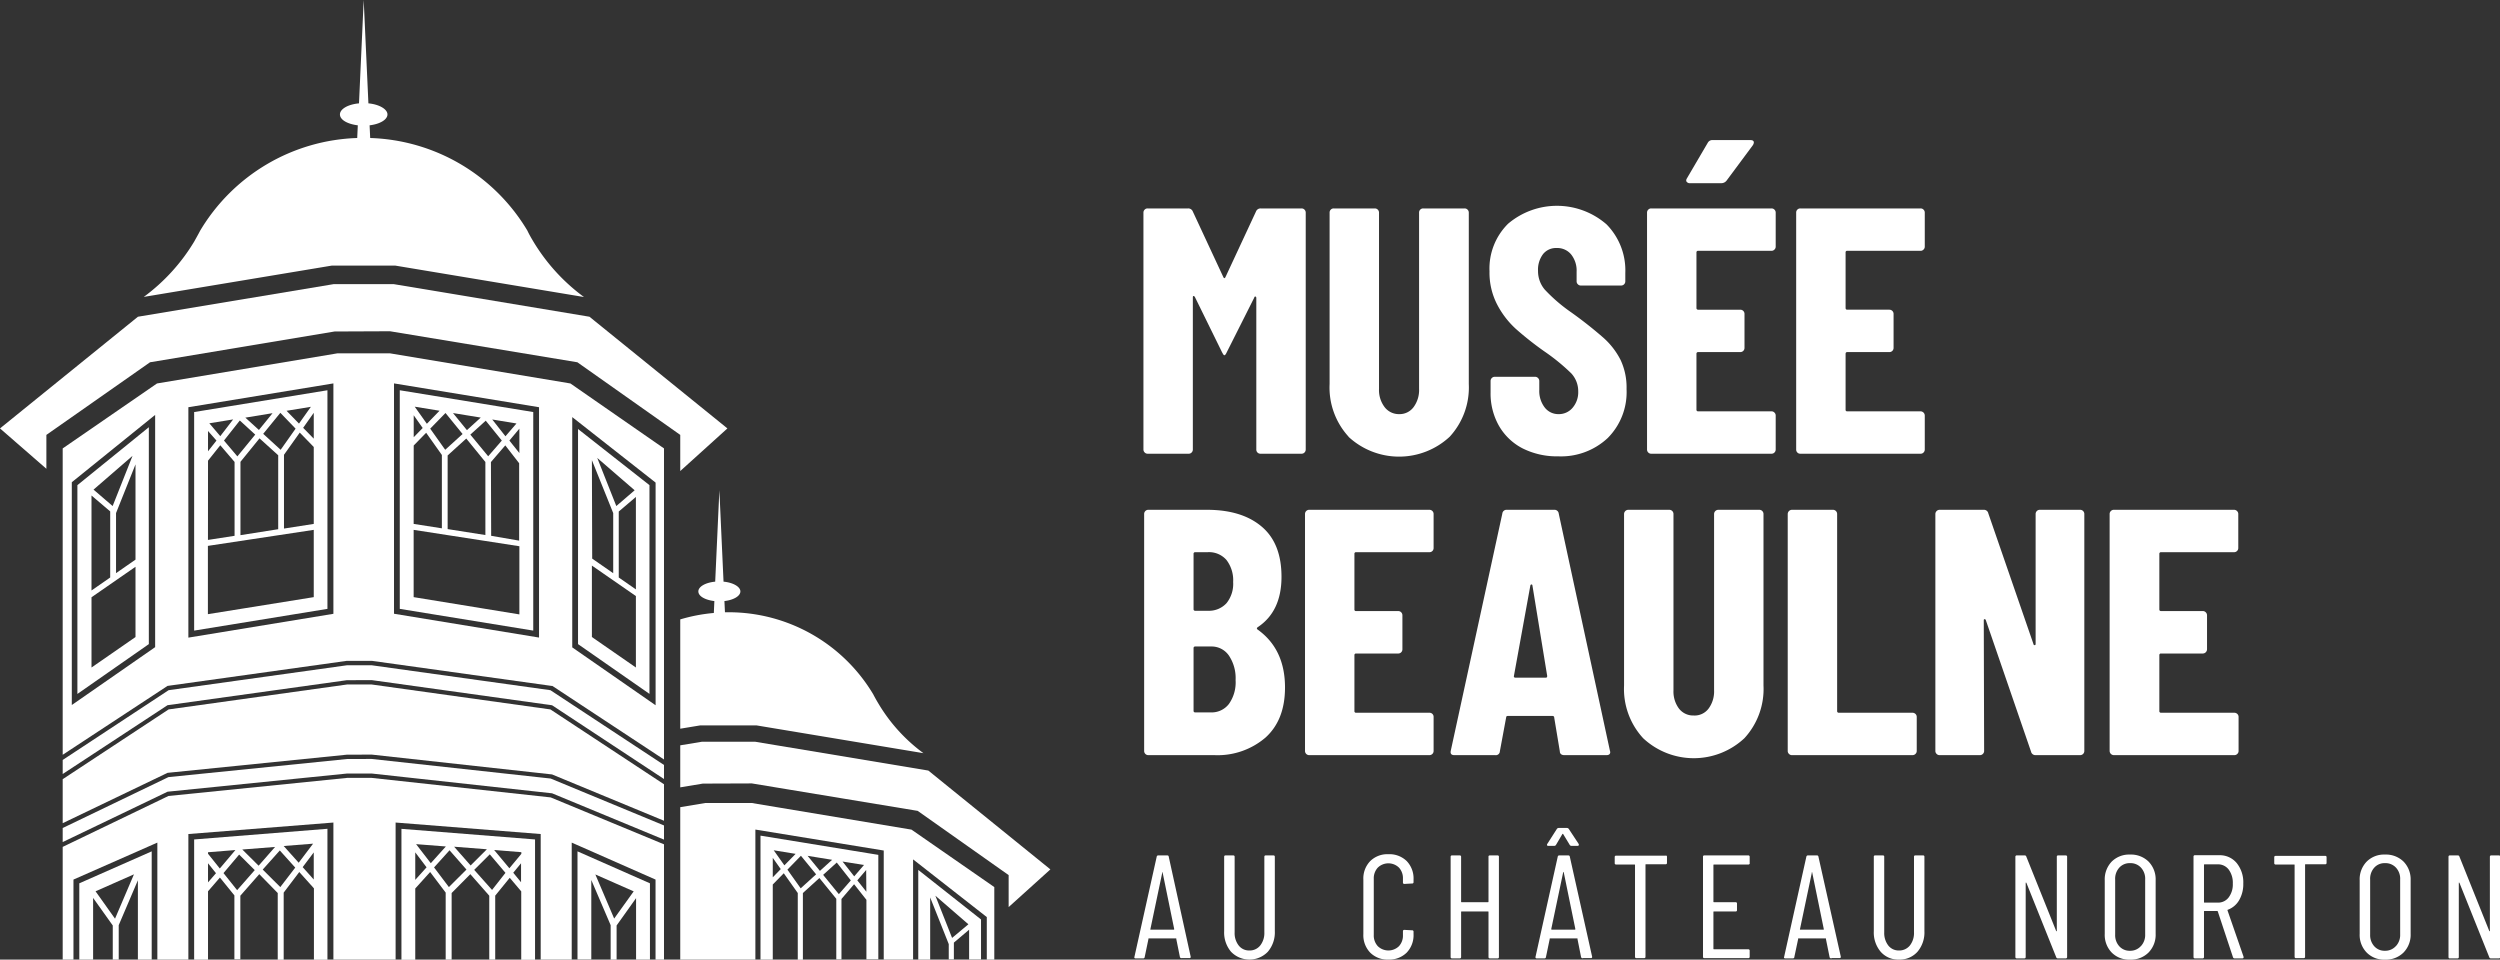 <svg xmlns="http://www.w3.org/2000/svg" viewBox="0 0 419.92 161.18"><rect x="0" y="0" width="419.92" height="161.18" fill="#333333" stroke="none"/><defs><style>.cls-1{fill:#fff;}</style></defs><title>logo-inverse</title><g id="Layer_2" data-name="Layer 2"><g id="Calque_1" data-name="Calque 1"><path class="cls-1" d="M192.27,76a.69.69,0,0,1-.21-.5V35.71a.69.69,0,0,1,.21-.5.65.65,0,0,1,.5-.2h6.77a.82.82,0,0,1,.82.53l5.12,11q.18.36.36,0l5.12-11a.82.82,0,0,1,.82-.53h6.83a.66.66,0,0,1,.5.2.69.69,0,0,1,.21.5v39.8a.69.69,0,0,1-.21.5.66.66,0,0,1-.5.2h-6.89a.68.68,0,0,1-.7-.7V50.08q0-.24-.15-.27t-.21.21l-4.59,9.12c-.16.35-.29.53-.41.53s-.22-.18-.41-.53l-4.54-9.24c-.07-.12-.15-.18-.23-.18s-.12.08-.12.24V75.51a.69.69,0,0,1-.21.5.65.65,0,0,1-.5.2h-6.88A.65.65,0,0,1,192.27,76Z"/><path class="cls-1" d="M226.53,73.36a12.22,12.22,0,0,1-3.2-8.86V35.71a.68.68,0,0,1,.2-.5.66.66,0,0,1,.5-.2h6.89a.68.68,0,0,1,.5.2.69.69,0,0,1,.21.5V65.32a4.72,4.72,0,0,0,.94,3.06A3,3,0,0,0,235,69.56a2.92,2.92,0,0,0,2.44-1.18,4.83,4.83,0,0,0,.92-3.06V35.71a.68.68,0,0,1,.7-.7H246a.66.66,0,0,1,.5.2.69.69,0,0,1,.21.5V64.5a12.22,12.22,0,0,1-3.21,8.86,12.49,12.49,0,0,1-17,0Z"/><path class="cls-1" d="M255.78,75.33a9.71,9.71,0,0,1-4-3.8,11,11,0,0,1-1.41-5.62V64a.7.7,0,0,1,.2-.5.69.69,0,0,1,.5-.21h6.77a.66.66,0,0,1,.5.21.67.67,0,0,1,.21.5V65.5a4.53,4.53,0,0,0,.91,2.94,2.87,2.87,0,0,0,2.33,1.12,3,3,0,0,0,2.35-1.06,4,4,0,0,0,.95-2.77,4.4,4.4,0,0,0-1.15-3A33.74,33.74,0,0,0,259.37,59a54.87,54.87,0,0,1-4.76-3.76,14.76,14.76,0,0,1-3.12-4.06,11.61,11.61,0,0,1-1.3-5.6,10.59,10.59,0,0,1,3.12-8,12.69,12.69,0,0,1,16.54.11A11,11,0,0,1,273,45.84v1.41a.7.7,0,0,1-.2.5.69.69,0,0,1-.5.21h-6.77a.66.66,0,0,1-.5-.21.67.67,0,0,1-.21-.5V45.66a4.35,4.35,0,0,0-.91-2.91,3,3,0,0,0-2.44-1.09,2.78,2.78,0,0,0-2.27,1,4.33,4.33,0,0,0-.86,2.85,4.78,4.78,0,0,0,1.12,3.12,27.17,27.17,0,0,0,4.36,3.77,69.11,69.11,0,0,1,5.5,4.33,12.64,12.64,0,0,1,2.89,3.74,10.87,10.87,0,0,1,1,4.88,10.91,10.91,0,0,1-3.18,8.24,11.48,11.48,0,0,1-8.3,3.06A12.83,12.83,0,0,1,255.78,75.33Z"/><path class="cls-1" d="M298.05,41.92a.67.67,0,0,1-.5.21h-12.3a.26.26,0,0,0-.3.29v9.3a.27.27,0,0,0,.3.3h7.06a.7.7,0,0,1,.5.2.69.69,0,0,1,.21.5v5.71a.69.69,0,0,1-.21.51.7.7,0,0,1-.5.2h-7.06a.27.27,0,0,0-.3.3V68.8a.26.26,0,0,0,.3.29h12.3a.67.67,0,0,1,.5.21.66.66,0,0,1,.21.5v5.71a.69.69,0,0,1-.21.5.66.66,0,0,1-.5.2H277.36a.66.66,0,0,1-.5-.2.69.69,0,0,1-.21-.5V35.71a.69.69,0,0,1,.21-.5.66.66,0,0,1,.5-.2h20.19a.66.66,0,0,1,.5.2.69.69,0,0,1,.21.5v5.71A.66.66,0,0,1,298.05,41.92ZM283.3,30.53c-.11-.15-.09-.35.06-.59L286.84,24a.88.88,0,0,1,.88-.47H294c.39,0,.59.13.59.41a1,1,0,0,1-.18.47L290,30.35a1.12,1.12,0,0,1-.89.42h-5.18A.69.69,0,0,1,283.3,30.53Z"/><path class="cls-1" d="M323.09,41.92a.66.66,0,0,1-.5.21h-12.3a.25.25,0,0,0-.29.29v9.3c0,.2.09.3.29.3h7.06a.7.7,0,0,1,.71.7v5.71a.69.69,0,0,1-.21.51.69.69,0,0,1-.5.2h-7.06c-.2,0-.29.1-.29.3V68.8a.25.25,0,0,0,.29.29h12.3a.72.72,0,0,1,.71.71v5.71a.69.69,0,0,1-.21.5.65.65,0,0,1-.5.2H302.4a.66.66,0,0,1-.5-.2.68.68,0,0,1-.2-.5V35.71a.68.68,0,0,1,.2-.5.66.66,0,0,1,.5-.2h20.19a.65.65,0,0,1,.5.2.69.69,0,0,1,.21.5v5.71A.66.66,0,0,1,323.09,41.92Z"/><path class="cls-1" d="M212.55,123.9a12.36,12.36,0,0,1-8.54,2.94H192.89a.69.69,0,0,1-.51-.21.69.69,0,0,1-.2-.5V86.34a.7.7,0,0,1,.2-.5.69.69,0,0,1,.51-.21h9.83q5.88,0,9.21,2.83c2.22,1.88,3.32,4.69,3.32,8.42q0,5.82-4,8.47-.23.18-.06.36,4.65,3.29,4.65,9.77C215.84,119.13,214.74,121.93,212.55,123.9ZM200.48,93.05v9.24a.26.26,0,0,0,.29.3h2.12a4,4,0,0,0,3.12-1.27,5.17,5.17,0,0,0,1.12-3.56A5.59,5.59,0,0,0,206,94.05a3.88,3.88,0,0,0-3.15-1.3h-2.12A.26.26,0,0,0,200.48,93.05Zm5.94,25.19a6.27,6.27,0,0,0,1.12-4,6.82,6.82,0,0,0-1.12-4.12,3.52,3.52,0,0,0-3-1.53h-2.65a.26.26,0,0,0-.29.29v10.48a.26.26,0,0,0,.29.3h2.59A3.66,3.66,0,0,0,206.42,118.24Z"/><path class="cls-1" d="M240.6,92.55a.68.68,0,0,1-.5.2H227.79a.26.26,0,0,0-.29.3v9.3a.25.25,0,0,0,.29.29h7.07a.69.69,0,0,1,.5.21.72.72,0,0,1,.2.5v5.71a.7.7,0,0,1-.2.5.69.69,0,0,1-.5.21h-7.07a.26.26,0,0,0-.29.29v9.36a.26.26,0,0,0,.29.3H240.1a.68.68,0,0,1,.7.7v5.71a.7.7,0,0,1-.7.71H219.9a.7.7,0,0,1-.7-.71V86.34a.7.7,0,0,1,.2-.5.69.69,0,0,1,.5-.21h20.2a.69.69,0,0,1,.5.21.7.7,0,0,1,.2.5v5.71A.7.7,0,0,1,240.6,92.55Z"/><path class="cls-1" d="M262,126.19l-.94-5.65c0-.2-.12-.29-.36-.29h-7.36c-.23,0-.35.08-.35.23l-1.06,5.71a.67.67,0,0,1-.77.65h-6.88c-.51,0-.71-.26-.59-.77l8.65-39.79a.71.71,0,0,1,.77-.65h7.95a.71.71,0,0,1,.76.65l8.59,39.79.06.24c0,.35-.21.53-.64.53h-7.07C262.3,126.84,262,126.62,262,126.19Zm-7.42-12.36h5.06c.16,0,.24-.1.24-.29l-2.48-15.19c0-.12-.09-.18-.17-.18s-.14.06-.18.18l-2.76,15.19C254.25,113.73,254.35,113.83,254.59,113.83Z"/><path class="cls-1" d="M276,124a12.21,12.21,0,0,1-3.21-8.86V86.34a.72.72,0,0,1,.71-.71h6.89a.69.69,0,0,1,.5.21.7.7,0,0,1,.2.5V116A4.78,4.78,0,0,0,282,119a3,3,0,0,0,2.48,1.18A2.92,2.92,0,0,0,287,119a4.82,4.82,0,0,0,.91-3.06V86.34a.72.72,0,0,1,.71-.71h6.89a.69.69,0,0,1,.5.21.7.7,0,0,1,.2.5v28.78A12.21,12.21,0,0,1,293,124,12.45,12.45,0,0,1,276,124Z"/><path class="cls-1" d="M300.49,126.63a.66.66,0,0,1-.21-.5V86.34a.72.72,0,0,1,.71-.71h6.89a.69.69,0,0,1,.5.21.7.7,0,0,1,.2.5v33.08a.27.27,0,0,0,.3.3h12.36a.72.72,0,0,1,.5.2.69.69,0,0,1,.21.5v5.71a.66.66,0,0,1-.21.5.69.69,0,0,1-.5.21H301A.67.67,0,0,1,300.49,126.63Z"/><path class="cls-1" d="M325.29,126.63a.66.66,0,0,1-.21-.5V86.34a.72.72,0,0,1,.71-.71h7.42a.74.74,0,0,1,.76.59l7.6,22a.16.16,0,0,0,.2.14c.1,0,.15-.08.15-.2V86.34a.7.7,0,0,1,.2-.5.69.69,0,0,1,.51-.21h6.77a.69.69,0,0,1,.5.21.7.7,0,0,1,.2.5v39.79a.7.7,0,0,1-.7.71h-7.48a.75.75,0,0,1-.77-.59l-7.59-22.07q-.06-.18-.21-.18c-.09,0-.14.06-.14.18l.06,21.95a.66.66,0,0,1-.21.5.67.67,0,0,1-.5.21h-6.77A.67.67,0,0,1,325.29,126.63Z"/><path class="cls-1" d="M375.75,92.55a.68.68,0,0,1-.5.2H363a.27.27,0,0,0-.3.3v9.3c0,.2.1.29.3.29H370a.67.67,0,0,1,.5.21.69.69,0,0,1,.21.5v5.71a.72.72,0,0,1-.71.71H363a.26.26,0,0,0-.3.29v9.36a.27.27,0,0,0,.3.3h12.3a.72.72,0,0,1,.5.2.69.69,0,0,1,.21.5v5.71a.66.66,0,0,1-.21.5.69.69,0,0,1-.5.21H355.06a.72.72,0,0,1-.71-.71V86.34a.67.67,0,0,1,.21-.5.66.66,0,0,1,.5-.21h20.19a.69.69,0,0,1,.5.21.67.67,0,0,1,.21.5v5.71A.67.67,0,0,1,375.75,92.55Z"/><path class="cls-1" d="M198.19,160.76l-.62-3.07a.09.09,0,0,0,0-.07.15.15,0,0,0-.09,0H193s-.07,0-.09,0a.08.08,0,0,0,0,.07l-.64,3.07a.24.24,0,0,1-.27.22h-1.26a.22.22,0,0,1-.19-.07.26.26,0,0,1,0-.2l3.74-16.81a.25.25,0,0,1,.27-.22h1.48c.17,0,.26.07.27.22L200,160.71v0a.19.19,0,0,1-.22.22h-1.29A.26.26,0,0,1,198.19,160.76Zm-4.92-4.6h3.88s.08,0,.08-.1l-1.95-9.52s0-.07-.05-.07,0,0,0,.07l-2,9.52C193.2,156.13,193.22,156.16,193.27,156.16Z"/><path class="cls-1" d="M206.78,159.87a5,5,0,0,1-1.16-3.46V143.92c0-.16.08-.24.25-.24h1.26c.17,0,.25.08.25.24v12.69a3.36,3.36,0,0,0,.68,2.2,2.19,2.19,0,0,0,1.79.84,2.25,2.25,0,0,0,1.83-.84,3.37,3.37,0,0,0,.69-2.2V143.92c0-.16.08-.24.25-.24h1.26c.17,0,.25.08.25.24v12.49a5,5,0,0,1-1.18,3.46,4.29,4.29,0,0,1-6.17,0Z"/><path class="cls-1" d="M230.14,160A4.23,4.23,0,0,1,229,156.9v-9.17a4.19,4.19,0,0,1,1.15-3.09,4.1,4.1,0,0,1,3.05-1.16,4.15,4.15,0,0,1,3.08,1.15,4.21,4.21,0,0,1,1.15,3.1v.42a.22.22,0,0,1-.25.25l-1.28.07c-.17,0-.25-.08-.25-.24v-.62a2.62,2.62,0,0,0-.67-1.88,2.55,2.55,0,0,0-3.55,0,2.63,2.63,0,0,0-.68,1.88v9.44a2.63,2.63,0,0,0,.68,1.88,2.55,2.55,0,0,0,3.55,0,2.62,2.62,0,0,0,.67-1.88v-.62c0-.16.08-.24.25-.24l1.28.07a.22.22,0,0,1,.25.25v.39a4.23,4.23,0,0,1-1.16,3.12,4.18,4.18,0,0,1-3.07,1.16A4.1,4.1,0,0,1,230.14,160Z"/><path class="cls-1" d="M250.27,143.68h1.26a.21.21,0,0,1,.24.24v16.82a.21.21,0,0,1-.24.24h-1.26c-.17,0-.25-.08-.25-.24v-7.55c0-.06,0-.09-.1-.09h-4.4c-.07,0-.1,0-.1.09v7.55c0,.16-.08.24-.25.24h-1.26a.22.22,0,0,1-.25-.24V143.92a.22.22,0,0,1,.25-.24h1.26c.17,0,.25.08.25.24v7.52c0,.07,0,.1.1.1h4.4a.09.09,0,0,0,.1-.1v-7.52C250,143.76,250.1,143.68,250.27,143.68Z"/><path class="cls-1" d="M265.57,160.76l-.61-3.07a.1.1,0,0,0,0-.07.15.15,0,0,0-.09,0h-4.47s-.07,0-.09,0a.1.1,0,0,0,0,.07l-.64,3.07a.24.24,0,0,1-.27.22h-1.26a.2.2,0,0,1-.22-.27l3.73-16.81a.25.25,0,0,1,.27-.22h1.48c.17,0,.26.07.28.22l3.75,16.81v0a.19.19,0,0,1-.22.22h-1.28A.26.26,0,0,1,265.57,160.76ZM259.87,142a.24.24,0,0,1,0-.21l1.63-2.55a.38.38,0,0,1,.3-.17h1.41a.39.39,0,0,1,.3.17l1.68,2.55,0,.12c0,.12-.08.17-.23.17h-1a.34.34,0,0,1-.3-.17l-1.09-1.8s0-.05-.07-.05a.07.07,0,0,0-.08.05l-1.06,1.8a.34.34,0,0,1-.3.17h-1.06A.2.2,0,0,1,259.87,142Zm.78,14.15h3.89s.07,0,.07-.1l-1.95-9.52s0-.07-.05-.07,0,0-.05.07l-2,9.52C260.58,156.13,260.6,156.16,260.65,156.16Z"/><path class="cls-1" d="M280,143.92v1a.22.22,0,0,1-.25.25h-3.26c-.07,0-.1,0-.1.1v15.43c0,.16-.08.24-.25.24h-1.26a.22.22,0,0,1-.25-.24V145.31c0-.07,0-.1-.1-.1h-3.06a.22.22,0,0,1-.25-.25v-1c0-.16.08-.24.25-.24h8.28C279.92,143.68,280,143.76,280,143.92Z"/><path class="cls-1" d="M293.64,145.21H287.9a.09.09,0,0,0-.1.1v6.13a.09.09,0,0,0,.1.1h3.61a.22.22,0,0,1,.25.25v1.06a.22.22,0,0,1-.25.25H287.9c-.06,0-.1,0-.1.09v6.16a.09.09,0,0,0,.1.1h5.74a.22.22,0,0,1,.25.25v1a.22.22,0,0,1-.25.24h-7.35a.21.21,0,0,1-.24-.24V143.92a.21.21,0,0,1,.24-.24h7.35a.22.22,0,0,1,.25.24v1A.22.22,0,0,1,293.64,145.21Z"/><path class="cls-1" d="M307.31,160.76l-.62-3.07a.08.08,0,0,0,0-.07.11.11,0,0,0-.08,0h-4.48a.15.15,0,0,0-.09,0,.09.09,0,0,0,0,.07l-.65,3.07c0,.15-.1.22-.27.22h-1.26a.21.21,0,0,1-.18-.07.2.2,0,0,1,0-.2l3.73-16.81a.26.26,0,0,1,.27-.22h1.49a.24.24,0,0,1,.27.22l3.76,16.81v0a.2.2,0,0,1-.22.22h-1.29A.25.25,0,0,1,307.31,160.76Zm-4.92-4.6h3.88c.05,0,.07,0,.07-.1l-1.95-9.52s0-.07-.05-.07,0,0,0,.07l-2,9.52C302.31,156.13,302.34,156.16,302.39,156.16Z"/><path class="cls-1" d="M315.9,159.87a5,5,0,0,1-1.16-3.46V143.92a.21.21,0,0,1,.24-.24h1.27a.21.21,0,0,1,.24.24v12.69a3.42,3.42,0,0,0,.68,2.2,2.2,2.2,0,0,0,1.79.84,2.28,2.28,0,0,0,1.84-.84,3.37,3.37,0,0,0,.69-2.2V143.92a.21.21,0,0,1,.24-.24H323a.21.21,0,0,1,.24.24v12.49a5,5,0,0,1-1.17,3.46,4,4,0,0,1-3.11,1.31A3.9,3.9,0,0,1,315.9,159.87Z"/><path class="cls-1" d="M338.52,160.74V143.92a.22.22,0,0,1,.25-.24h1.31a.27.27,0,0,1,.27.19l5,12.46s0,.08.08.08.05,0,.05-.08V143.92a.21.21,0,0,1,.24-.24h1.24a.22.22,0,0,1,.25.24v16.82a.22.22,0,0,1-.25.24h-1.31a.27.27,0,0,1-.27-.19l-5-12.47s0-.07-.08-.06-.05,0-.05.09l0,12.39c0,.16-.08.24-.25.24h-1.26A.22.22,0,0,1,338.52,160.74Z"/><path class="cls-1" d="M354.7,160a4.26,4.26,0,0,1-1.17-3.14v-9a4.3,4.3,0,0,1,1.17-3.14,4.14,4.14,0,0,1,3.08-1.18,4.21,4.21,0,0,1,3.11,1.18,4.27,4.27,0,0,1,1.19,3.14v9a4.26,4.26,0,0,1-1.19,3.13,4.18,4.18,0,0,1-3.11,1.2A4.11,4.11,0,0,1,354.7,160Zm4.92-1.1a2.72,2.72,0,0,0,.7-1.94v-9.22a2.74,2.74,0,0,0-.7-2,2.38,2.38,0,0,0-1.84-.76,2.33,2.33,0,0,0-1.81.76,2.78,2.78,0,0,0-.69,2V157a2.76,2.76,0,0,0,.69,1.94,2.33,2.33,0,0,0,1.81.76A2.38,2.38,0,0,0,359.62,158.89Z"/><path class="cls-1" d="M375.07,160.79l-2.55-7.69a.11.11,0,0,0-.1-.08H370.3c-.07,0-.1,0-.1.1v7.62a.22.22,0,0,1-.25.24h-1.26c-.17,0-.25-.08-.25-.24V143.9a.22.22,0,0,1,.25-.25h4.08a3.67,3.67,0,0,1,2.92,1.31,5.15,5.15,0,0,1,1.11,3.44,5.35,5.35,0,0,1-.69,2.79,3.67,3.67,0,0,1-1.88,1.61.09.09,0,0,0-.08.12l2.7,7.79,0,.1c0,.12-.07.17-.22.17h-1.29A.28.28,0,0,1,375.07,160.79Zm-4.87-15.51v6.23c0,.07,0,.1.1.1h2.22a2.2,2.2,0,0,0,1.83-.88,3.61,3.61,0,0,0,.69-2.31,3.72,3.72,0,0,0-.69-2.36,2.23,2.23,0,0,0-1.83-.88H370.3A.09.09,0,0,0,370.2,145.28Z"/><path class="cls-1" d="M390.79,143.92v1a.22.22,0,0,1-.25.25h-3.26c-.07,0-.1,0-.1.1v15.43c0,.16-.08.24-.25.24h-1.26c-.17,0-.25-.08-.25-.24V145.31c0-.07,0-.1-.1-.1h-3.06A.22.22,0,0,1,382,145v-1c0-.16.08-.24.25-.24h8.28A.22.22,0,0,1,390.79,143.92Z"/><path class="cls-1" d="M397.53,160a4.23,4.23,0,0,1-1.18-3.14v-9a4.26,4.26,0,0,1,1.18-3.14,4.11,4.11,0,0,1,3.07-1.18,4.22,4.22,0,0,1,3.12,1.18,4.27,4.27,0,0,1,1.19,3.14v9a4.26,4.26,0,0,1-1.19,3.13,4.19,4.19,0,0,1-3.12,1.2A4.08,4.08,0,0,1,397.53,160Zm4.92-1.1a2.72,2.72,0,0,0,.7-1.94v-9.22a2.74,2.74,0,0,0-.7-2,2.4,2.4,0,0,0-1.85-.76,2.31,2.31,0,0,0-1.8.76,2.78,2.78,0,0,0-.69,2V157a2.76,2.76,0,0,0,.69,1.94,2.31,2.31,0,0,0,1.8.76A2.4,2.4,0,0,0,402.45,158.89Z"/><path class="cls-1" d="M411.27,160.74V143.92c0-.16.08-.24.25-.24h1.31a.27.27,0,0,1,.27.19l5,12.46s0,.08.07.08.05,0,.05-.08V143.92c0-.16.08-.24.25-.24h1.24a.21.21,0,0,1,.24.24v16.82a.21.21,0,0,1-.24.24h-1.32a.27.27,0,0,1-.27-.19l-5-12.47s0-.07-.07-.06-.05,0-.05.09l0,12.39a.21.21,0,0,1-.24.24h-1.26C411.35,161,411.27,160.9,411.27,160.74Z"/><path class="cls-1" d="M147.59,118.25c-.32-.53-.63-1.07-.91-1.62a28.27,28.27,0,0,0-24.27-13.79h-.06l-.58,0-.09-1.88c1.54-.18,2.68-.84,2.68-1.62s-1.21-1.49-2.83-1.64l-.7-15.36-.7,15.36c-1.61.15-2.83.83-2.83,1.64s1.15,1.44,2.69,1.62l-.09,2a28.28,28.28,0,0,0-5.64,1.08v18.36l3.37-.56h9.42l28.06,4.67A28.23,28.23,0,0,1,147.59,118.25Z"/><polygon class="cls-1" points="159.88 132.63 155.93 129.43 126.86 124.59 117.89 124.59 114.26 125.19 114.26 132.25 118.05 131.62 126.29 131.59 142 134.19 154.14 136.2 169.42 146.99 169.42 152.23 169.42 152.36 174.95 147.37 176.43 146.03 159.88 132.63"/><polygon class="cls-1" points="153.1 139.35 126.29 134.88 118.47 134.88 114.26 135.58 114.26 143.97 114.26 147.48 114.26 155.25 114.26 155.29 114.26 160.73 114.26 161.18 126.88 161.18 126.88 155.29 126.88 155.25 126.88 139.34 148.44 142.86 148.44 155.25 148.44 155.29 148.44 161.18 153.37 161.18 153.37 155.29 153.37 155.25 153.37 144.35 165.75 154.04 165.75 155.25 165.75 155.29 165.75 161.18 167.01 161.18 167.01 154.54 167.01 154.36 167.01 149 153.1 139.35"/><path class="cls-1" d="M154.24,146.12v15.06h2V150.74l1.8,4.52v0l1.32,3.32v2.57h.86v-2.82l2.56-2.17v5h2v-6.72Zm5.68,11.42-.89-2.25,0,0-1.92-4.84,5.55,4.8,0,0,0,0Z"/><path class="cls-1" d="M127.74,140.36v20.82h2.06V148.57l1.85-1.89L134,150v11.2h.86V150l2.77-2.52,2.84,3.49v10.18h.87V151l2.12-2.48,2.07,2.62v10h2V143.59Zm2.06,7v-3.27l1.34,1.89Zm.16-4.54,3.68.6-1.89,1.93Zm4.53,6.39-2.23-3.14,2.27-2.33,2.55,3.12Zm1.16-5.46,4.12.67-2.05,1.86Zm5.25,6.44-2.64-3.24,2.29-2.07,2.36,3Zm.62-5.48,3.6.58-1.64,1.91Zm4,5.07L144,147.87l1.49-1.74Z"/><path class="cls-1" d="M89.58,40.56c-.36-.6-.71-1.21-1-1.83a31.91,31.91,0,0,0-26.4-15.55l-.1-2.13c1.74-.21,3-.95,3-1.83s-1.38-1.69-3.2-1.86L61.09,0,60.3,17.36c-1.83.17-3.2.94-3.2,1.86s1.29,1.62,3,1.83L60,23.18A31.92,31.92,0,0,0,33.63,38.73c-.32.62-.67,1.23-1,1.83a32,32,0,0,1-8.48,9.31l31.6-5.26H66.38l31.71,5.28A32,32,0,0,1,89.58,40.56Z"/><polygon class="cls-1" points="25.2 60.85 56.2 55.68 65.51 55.64 96.98 60.85 114.26 73.05 114.26 79.12 122.18 71.96 99.01 53.2 66.16 47.73 56.02 47.73 23.17 53.2 0 71.96 7.79 78.74 7.79 73.05 25.2 60.85"/><path class="cls-1" d="M58.26,111h4.2l30.26,4.22.07,0,18.74,12.35V75.32L95.81,64.41l-30.3-5.06H56.67l-30.3,5.06L10.53,75.32v51.46l17.61-11.57ZM96.12,70.06l14,11v37.4l-14-9.72ZM66.18,64.4l24.36,4v38.69l-24.36-4Zm-34.54,4L56,64.4v38.7l-24.36,4ZM26.06,108.7l-14,9.72V81l14-11.31Z"/><polygon class="cls-1" points="58.26 114.25 62.46 114.24 92.72 118.46 92.79 118.5 111.53 130.85 111.53 128.49 92.45 115.93 62.41 111.74 58.31 111.74 28.32 115.93 10.53 127.65 10.53 130.01 28.14 118.45 58.26 114.25"/><polygon class="cls-1" points="92.45 119.16 62.41 114.97 58.31 114.97 28.32 119.16 10.53 130.88 10.53 138.27 28.15 129.81 58.28 126.76 62.46 126.75 92.73 130.08 111.53 137.86 111.53 131.73 92.45 119.16"/><polygon class="cls-1" points="62.42 127.48 58.31 127.49 28.29 130.53 10.53 139.08 10.53 141.44 28.15 132.98 58.28 129.93 62.46 129.93 92.73 133.25 111.53 141.03 111.53 138.65 92.5 130.77 62.42 127.48"/><path class="cls-1" d="M32.61,69.21v36.71L55,102.27V65.55ZM36.36,74l-1.42,1.8V72.39Zm-1.2-2.9,4-.65L37,73.26Zm-.22,6.28L37,74.79l2.4,2.8V90l-4.47.69ZM37.62,74l2.66-3.37L42.87,73l-3,3.66Zm3.59-3.85,4.57-.75-2.29,2.82Zm-.82,7.42,3.2-3.94,3.14,2.84V88.89l-6.34,1Zm3.82-4.7,2.88-3.53L49.65,72l-2.51,3.55ZM48.13,69l4.09-.67-2,2.82Zm-.43,7.39,2.65-3.73,2.35,2.42V88l-5,.78Zm3.22-4.53,1.78-2.52v4.34Zm-16,31.3V91.69L52.7,89V100.3Z"/><path class="cls-1" d="M67.15,65.55v36.72l22.42,3.65V69.21ZM71,71.89l-1.51,1.55V69.75Zm-1.34-3.58,4.17.68-2.13,2.19Zm-.17,6.52,2.09-2.14,2.64,3.73V88.74L69.48,88ZM72.26,72l2.57-2.63,2.87,3.53-2.92,2.65Zm3.83-2.62,4.66.76-2.32,2.11Zm-.9,7.12,3.13-2.84,3.21,3.94V89.87l-6.34-1ZM79,73l2.59-2.34L84.29,74,82,76.64Zm3.68-2.54,4.07.67-1.85,2.15Zm-.22,7.15,2.41-2.8,2.33,3v13L82.5,90ZM85.56,74l1.68-2v4.1ZM69.48,100.3V89l17.76,2.75v11.45Z"/><path class="cls-1" d="M13,81.49v35.07l12-8.37V71.76ZM22.76,94l-3.27,2.27V86.18L22.76,78ZM18.51,85.9V97l-3.14,2.18V83.23Zm-2.8-3.66,6.55-5.67L18.92,85Zm-.34,29.88v-11.8l7.39-5.12V107Z"/><path class="cls-1" d="M97.09,72.06v36.13l12,8.36V81.49Zm2.33,5.23L103,86.18v10.1l-3.53-2.45Zm.9-.37,6.28,5.43L103.52,85Zm3.61,9,2.88-2.45V99l-2.88-2ZM99.42,107V95l7.39,5.12v12Z"/><polygon class="cls-1" points="12.34 147.74 26.43 141.53 26.43 161.18 31.64 161.18 31.64 140.09 56 138.16 56 161.18 66.45 161.18 66.45 138.16 90.82 140.09 90.82 161.18 96.03 161.18 96.03 141.53 110.11 147.74 110.11 161.18 111.53 161.18 111.53 141.82 92.5 133.94 62.42 130.66 58.31 130.66 28.29 133.7 10.53 142.25 10.53 161.18 12.34 161.18 12.34 147.74"/><path class="cls-1" d="M13.32,148.37v12.81h2.32V150.82l3.3,4.63v5.73h1V155.4l3.22-7.54v13.32h2.32V143Zm6,5.94-3.27-4.6,6.45-2.85Z"/><path class="cls-1" d="M32.61,141v20.19h2.33V149.71l2-2.31,2.43,3v10.74h1V150.45l3.18-3.62L46.65,150v11.21h1V149.93l2.62-3.46,2.46,2.74v12H55v-22Zm2.33,7.21V145l1.34,1.67Zm0-4.81v-.25l4.6-.37-2.62,3.1Zm4.89,6.12-2.29-2.87,2.63-3.11,2.62,2.61Zm3.61-4.11-2.74-2.72,5.5-.43ZM47.08,149l-2.95-2.94L47,142.85l2.59,2.88Zm3.09-4.09-2.52-2.81,4.94-.39Zm.67.74,1.86-2.47v4.55Z"/><path class="cls-1" d="M67.43,139.22v22h2.32V149.24l2.5-2.77,2.61,3.46v11.25h1V150L79,146.83l3.18,3.62v10.73h1V150.44l2.44-3,1.93,2.28v11.5h2.32V141Zm2.32,8.57v-4.62l1.9,2.51Zm.14-6,5,.39-2.53,2.81ZM75.4,149l-2.49-3.3,2.6-2.88,2.84,3.24Zm.88-6.78,5.5.43-2.73,2.72Zm6.37,7.26-3-3.37,2.62-2.61,2.63,3.11Zm2.91-3.64L83,142.77l4.57.37v.28Zm.65.75L87.52,145v3.19Z"/><path class="cls-1" d="M97,143v18.16h2.32V147.81l3.25,7.59v5.78h1v-5.73l3.27-4.59v10.32h2.33V148.37Zm6.16,11.29L100,146.88l6.44,2.84Z"/></g></g></svg>